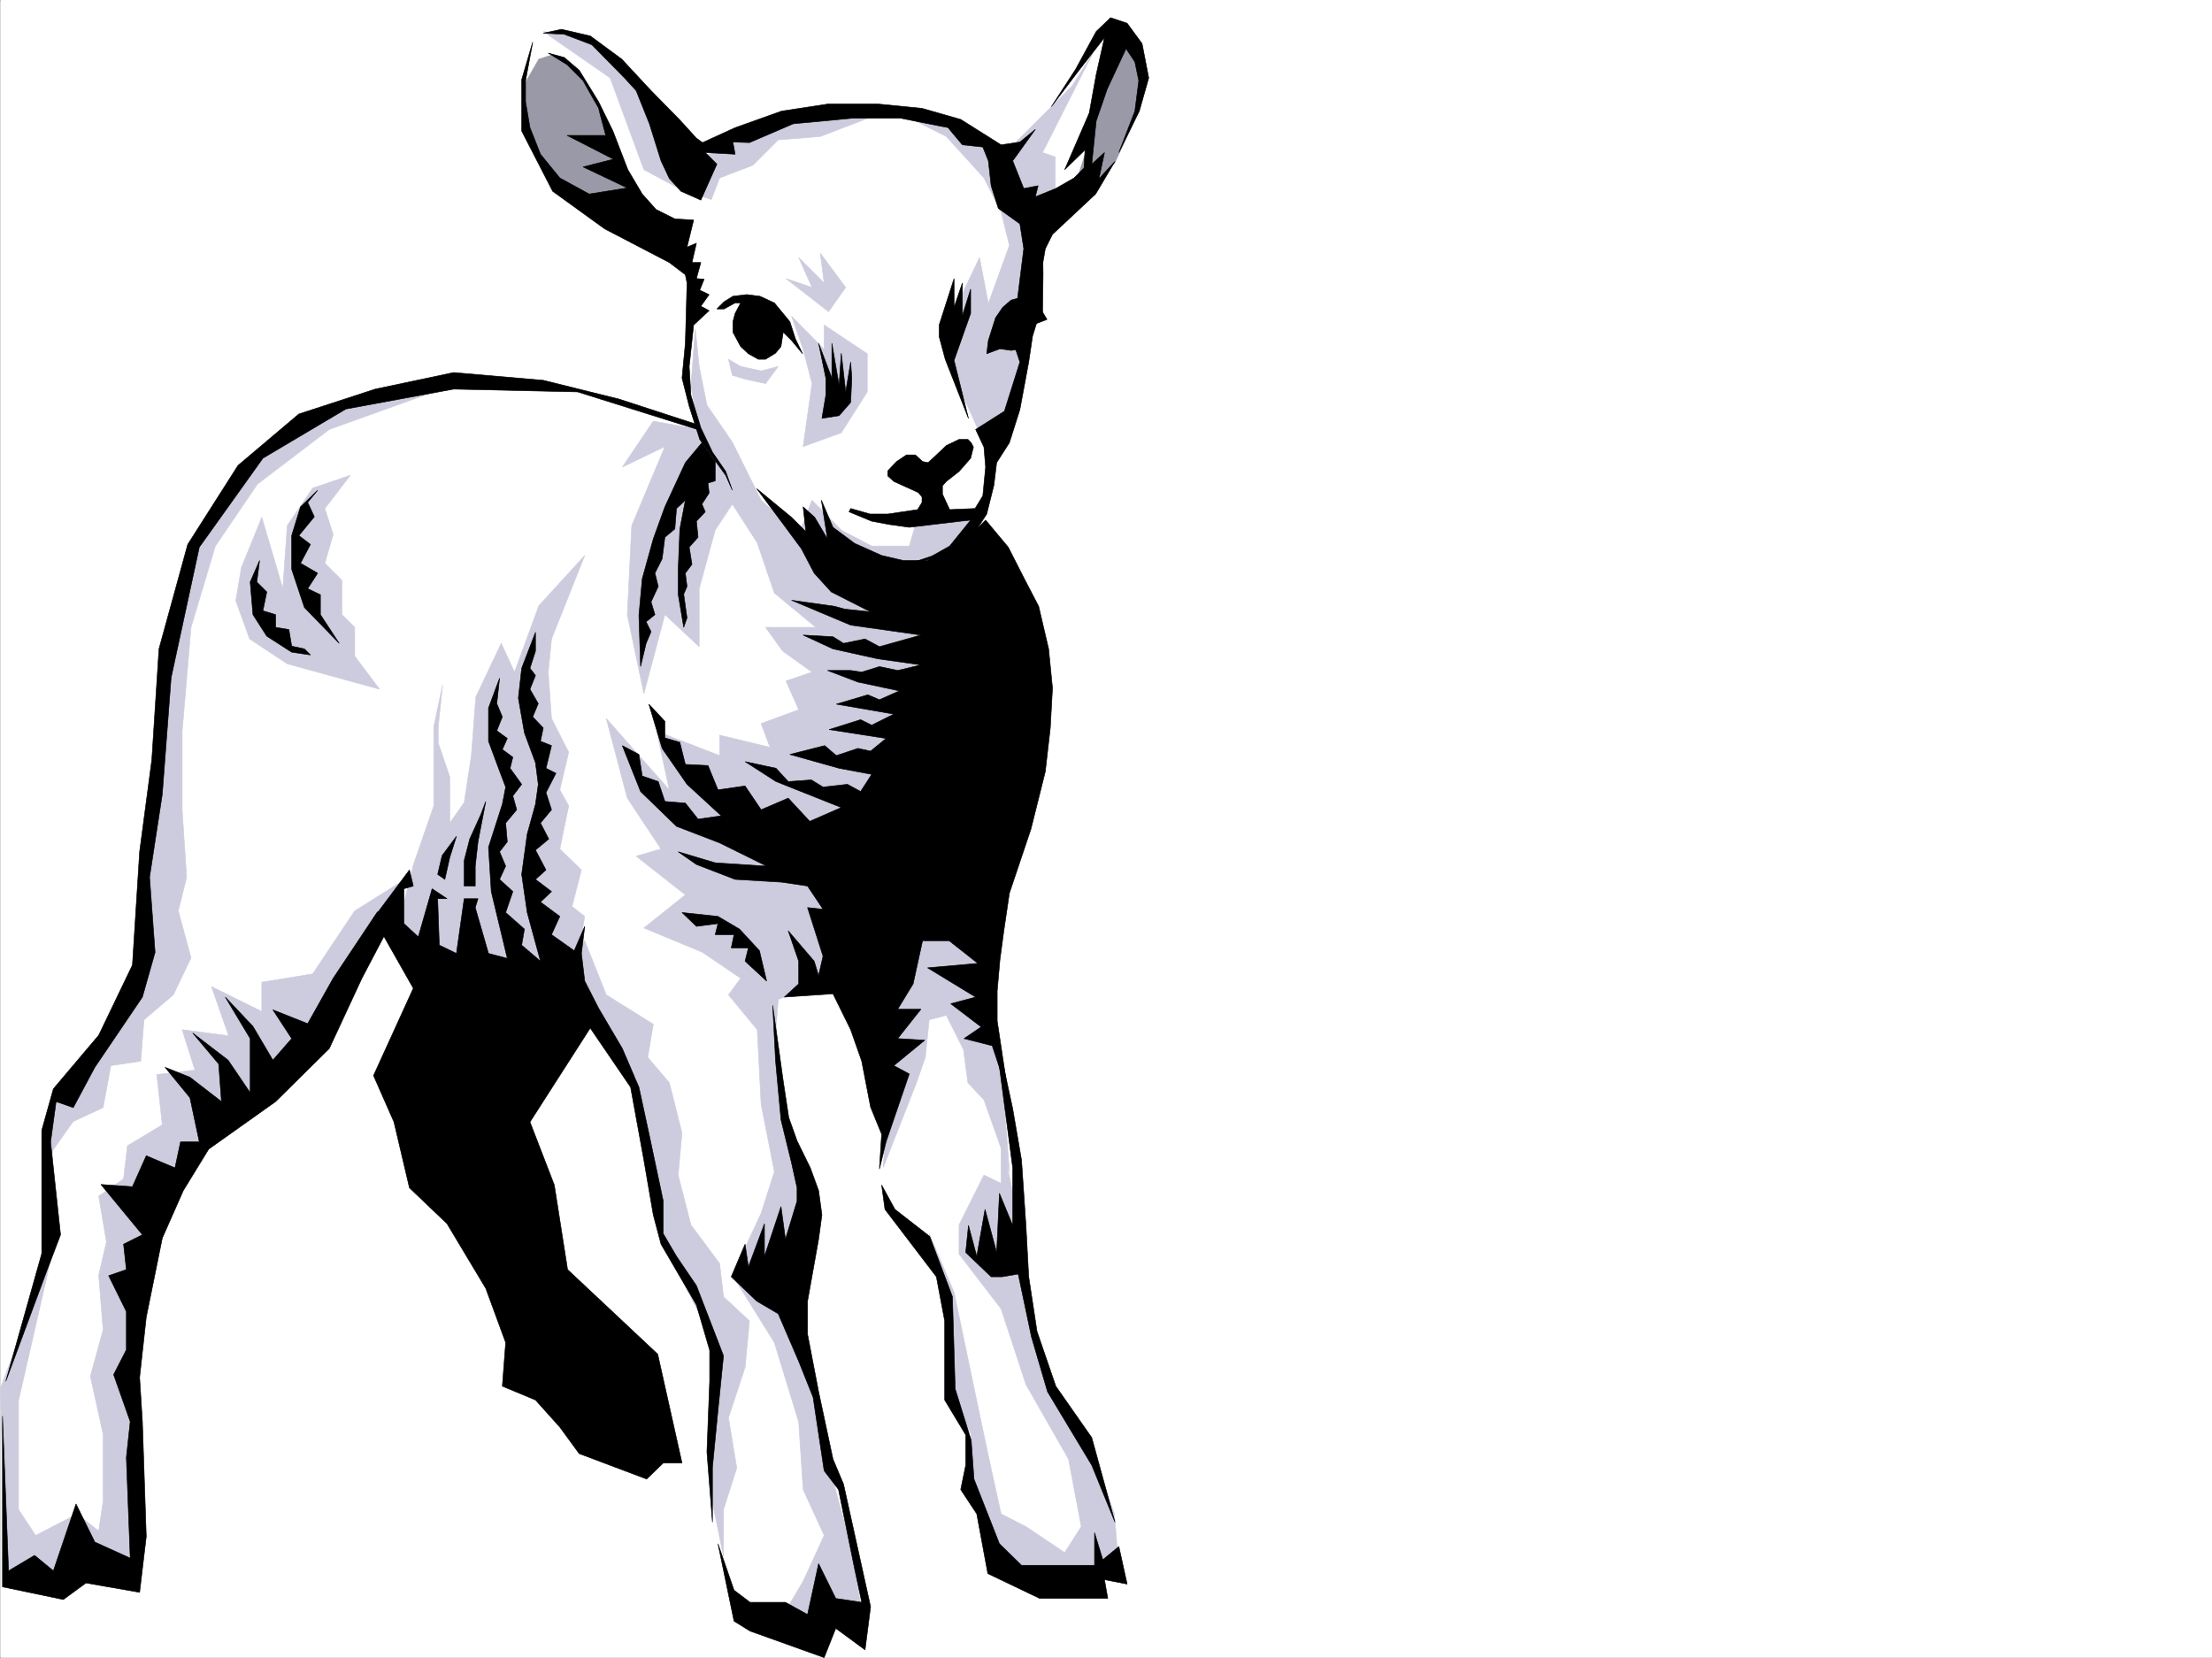 <svg xmlns="http://www.w3.org/2000/svg" width="2997.387" height="2246.646"><rect width="100%" height="100%" fill="#333333" stroke="none"/><defs><clipPath id="a"><path d="M0 0h2997v2244.137H0Zm0 0"/></clipPath></defs><path fill="#fff" d="M.371 2246.297h2997.016V0H.37Zm0 0"/><g clip-path="url(#a)" transform="translate(.371 2.16)"><path fill="#fff" fill-rule="evenodd" stroke="#fff" stroke-linecap="square" stroke-linejoin="bevel" stroke-miterlimit="10" stroke-width=".743" d="M.742 2244.137h2995.531V-2.16H.743Zm0 0"/></g><path fill="#fff" fill-rule="evenodd" stroke="#fff" stroke-linecap="square" stroke-linejoin="bevel" stroke-miterlimit="10" stroke-width=".743" d="M7.88 2130.95v-243.438l51.69-192.489 5.981-194.011 68.191-78.633 61.426-96.613v-140.84l24.75-161.016 11.223-169.3 32.96-125.083 90.673-118.316 125.863-68.191 153.586-29.207 153.62 10.48 170.087 62.168-10.516-66.664-11.222-154.29-148.348-118.316L713.672 99.63l22.484-56.93 68.149 23.223 68.191 55.406 74.918 85.395 107.172-50.168 97.399-12 89.89 12 91.414 28.465 27.723 27.683 40.469-38.941 56.187-62.172 35.227-58.414 23.226 23.226-17.242 153.543-86.176 80.157-11.222 130.32-21.739 95.133-40.468 97.355-11.965 91.38 62.91 152.058v165.511l-50.945 256.184 5.277 101.855 23.226 90.633 16.461 164.024 12.747 113.86 27.722 119.097 50.945 68.152 34.45 136.344-80.157 50.906-73.43-29.207-35.23-107.094-9.734-68.152-23.227-50.95 4.497-107.093-26.196-80.898-57.71-78.668-5.985-68.153-5.98-85.394-50.989-147.563-96.652 46.45v101.113l33 153.547-4.496 130.359 22.48 113.82 28.465 135.598 46.45 187.25-52.47-6.02-34.449 23.223-84.652-27.719-39.723-102.601V1943.7l11.219-107.875-23.223-55.406-50.949-97.398-11.223-119.84-23.222-83.871-74.176-119.098-147.602-18.73-125.12-89.891-89.93 164.808-86.918 80.114-68.192 56.187-66.664 130.32-23.226 107.137v335.555l-68.188-12.004-40.469 29.207zm0 0"/><path fill="#ccccde" fill-rule="evenodd" stroke="#ccccde" stroke-linecap="square" stroke-linejoin="bevel" stroke-miterlimit="10" stroke-width=".743" d="m474.653 644.133-34.485 44.965 11.262 35.191-11.262 38.941 23.227 23.227v46.453l17.242 17.203v38.98l33.703 44.927-125.121-34.446-50.945-33.703-18.73-51.691 7.507-44.926 27.723-68.192 28.464 96.618 5.98-85.356 34.49-50.949zm68.191 551.312-62.207 38.942-56.93 85.355-68.933 11.262v39.687l-68.192-33.707 23.227 66.668-62.95-8.25 17.243 54.7-51.692 5.984 7.508 68.148-47.234 28.465-5.239 44.926-33.703 23.227 10.477 62.167-10.477 44.965 5.98 74.137-17.241 62.91 17.242 78.668v90.637l-5.98 40.426-29.208-23.223-56.226 29.207-23.227-35.191v-147.563l46.45-202.969-71.16 186.508 7.507 244.18 74.172 23.227 51.691-23.227 38.942 11.223 17.988-164.028-11.965-114.601 23.223-169.262 72.648-147.563 125.903-97.398 80.156-118.316 33.703-74.176zm0 0"/><path fill="#ccccde" fill-rule="evenodd" stroke="#ccccde" stroke-linecap="square" stroke-linejoin="bevel" stroke-miterlimit="10" stroke-width=".743" d="m71.531 1558.684 27.723-38.946 40.469-18.726 10.48-56.93 40.47-5.984 4.495-56.188 39.727-33.703 23.965-50.164-17.243-63.656 11.262-45.707-6.02-90.633V990.949l12-140.836 32.965-110.105 56.97-83.871 97.394-74.172 141.582-50.91-119.098 17.988-125.902 67.406-74.172 113.078-37.457 142.325-18.73 192.488-21.739 124.34 4.496 101.855-22.484 69.676-50.203 72.648-50.95 63.653-11.96 153.547zM599.774 928.04l-12.004 56.929v107.093l-27.723 80.157-17.203 69.636 17.203 48.68 153.625 35.23 67.41-17.988 11.258-65.922-17.242-13.488 12.746-49.426-29.246-28.46 12.004-58.419-12.004-21.738 12.004-50.91-23.227-45.707-4.496-62.91 4.496-44.926 44.965-113.117-62.207 68.152-32.96 89.89-17.985-38.944-34.45 72.648-6.02 79.41-9.737 63.656-19.47 27.723v-62.168l-15.718-46.453v-21.7zm285.468-357.298L843.29 632.91l57.672-27.719-44.926 107.133-6.02 120.586 22.481 107.094 28.465-107.094 46.453 43.438V797.68l21.739-79.375 23.226-35.188 33.703 52.434 23.227 68.148 56.222 46.414h-68.187l23.223 32.22 39.726 28.464-35.23 12.004 17.246 38.941-50.95 18.73 11.965 32.18-68.191-16.46v27.718l-85.395-32.96 17.247 79.374-85.434-96.617 28.465 107.879 45.707 68.895-33.703 9.734 66.664 52.433-56.188 44.926 79.414 32.961 51.727 35.23-16.5 22.442 38.945 47.195 5.278 101.11 17.949 91.379-17.95 56.187-38.98 83.906 56.93 91.38 33 107.835 5.98 91.38 28.465 62.167-28.465 62.168-23.226 38.945 46.453 17.243 40.469-17.243h15.718l-15.718-89.851-35.23-130.36-28.466-136.304-10.476-74.133 16.46-130.36-33.706-101.113-11.258-97.36 5.277-68.147 78.668-28.465 69.676 147.562-5.98 108.578 44.925-114.601 12.004-34.446 5.238-50.949 23.227-5.98 23.223 46.449 5.984 44.926 21.738 23.226 34.489 97.36-11.262-149.793-11.965-77.887 5.98-102.637 10.48-137.789-39.726-423.219-79.41 9.735-9.738 33.707h-50.945l-41.211-21.703-39.688-40.469-17.984 46.453-50.95-46.453-38.98-78.629-34.45-50.164-10.515-52.434-5.242-50.949-5.98 78.633 11.222 57.672zm0 0"/><path fill="#ccccde" fill-rule="evenodd" stroke="#ccccde" stroke-linecap="square" stroke-linejoin="bevel" stroke-miterlimit="10" stroke-width=".743" d="m792.34 1274.816 29.211 73.391 63.691 39.727-7.507 44.925 29.25 34.446 17.203 68.152-5.239 56.93 17.243 67.41 38.941 52.43 5.281 44.964 35.188 32.965-5.98 62.91-22.485 68.153 11.223 68.148-17.946 56.188v63.656l-16.5-80.899V1813.34l-68.191-137.043-10.48-94.39-23.223-120.583-69.68-101.113-33.742-80.899zm564.176 266.664v62.168l-23.227-11.261-33.703 67.41v39.722l56.93 74.137 33.703 102.637 57.71 101.113 17.247 91.375-22.484 35.192-52.473-35.192-33.703-17.242-17.242-78.633-17.989-85.394-28.465-136.301-33.703-79.41 29.207 101.855v113.856l27.723 56.187v74.88l44.965 101.108 40.469 11.262 17.984 23.227 73.43-23.227 23.226-5.238-6.02-74.172-34.449-95.875-56.187-74.133-22.48-84.652-12.746-125.078zM1480.895 71.906l-68.192 134.817 17.243 5.98v62.172l-28.465 57.672-17.242 164.062-16.461 79.371-40.47 10.48-27.722-62.167-11.262-56.89 17.243-72.688 21.742-45.668 11.965 62.168 28.504-78.668-11.262-45.672-23.227-45.707-50.945-56.148-68.192-34.485 68.192 23.227 74.172 38.941 44.965-44.926 50.949-50.945zm-415.832 305.606 57.675 44.925 23.223-32.96-34.445-46.414 5.238 40.43-34.445-34.446 17.984 40.43zM736.156 42.7l90.633 62.91 45.707 124.335 51.692 27.723 39.726 12.707 11.219-29.207 44.965-17.203 34.488-34.445 56.93-4.5 74.172-28.465-97.399-6.02-136.379 62.168-56.187-50.906-45.707-56.188-45.711-52.433zm250.981 444.175 16.5 9.734 27.723 5.98 23.226-5.98-17.242 23.188-27.723-5.984-17.242-5.239zm101.153-13.492 12.003 46.414-12.004 85.394 51.692-18.73 35.226-55.406v-51.688l-58.453-38.945v32.96l-44.184-44.964zm0 0"/><path fill="#9999a8" fill-rule="evenodd" stroke="#9999a8" stroke-linecap="square" stroke-linejoin="bevel" stroke-miterlimit="10" stroke-width=".743" d="m1518.352 35.191-32.961 107.133-14.235 64.399-15.718 48.68 29.953-11.965 25.492-23.227 32.219-69.676 5.98-52.433-5.98-35.192zM712.149 111.59l17.984-31.434 18.73-6.023 35.973 23.969 29.988 58.453 29.95 84.613 42.699 74.172-99.63-38.2-38.98-31.476-34.449-68.148-4.496-39.688zm0 0"/><path fill-rule="evenodd" stroke="#000" stroke-linecap="square" stroke-linejoin="bevel" stroke-miterlimit="10" stroke-width=".743" d="M971.418 418.684h9.738l14.973-8.211h7.508l-7.508 14.23-3.008 11.223v14.234l10.516 19.469 10.48 9.738 13.489 7.508h9.738l13.488-8.25 7.469-8.996 3.008-19.469 11.262 11.219 14.976 17.988-9.734-20.215-7.508-23.226-20.996-25.453-19.473-8.993-17.988-2.27-18.727 2.27-11.965 7.465zm301.188 37.456v-15.718l20.215-62.91v38.941l11.261-32.96v44.183l11.223-35.934v32.961l-22.484 63.656 19.511 78.63-31.476-80.114zm66.668 5.239 9.734-30.691 9.777-14.235 11.22-9.734 8.25-2.27h9.737l13.489 4.496 7.468 7.508 9.774 16.461-19.512 7.508-2.226 14.976-6.766 14.23-5.98 3.013-14.235 2.23-14.973-2.23-17.988 6.726zm0 0"/><path fill-rule="evenodd" stroke="#000" stroke-linecap="square" stroke-linejoin="bevel" stroke-miterlimit="10" stroke-width=".743" d="m1375.988 472.64 6.02 17.946-20.996 66.668-38.941 24.71 11.218 23.97 2.27 26.976-3.754 38.945-10.52 17.243-34.445 1.488-9.738-20.961v-11.258l5.242-5.984 17.242-13.488 15.719-17.95 3.754-15.011-3.012-5.985-4.496-4.496h-11.965l-17.242 8.25-15.719 14.977-8.992 8.25-7.508-1.485-9.738-8.996h-12l-13.492 8.996-11.965 12.707v6.762l8.25 7.469 32.96 14.976 5.243 6.02v7.469l-5.984 9.738-40.47 5.98h-23.968l-26.234-7.468-2.27 4.496 30.735 12.707 23.968 4.5 26.977 3.75 69.68-8.25 13.488-1.485-28.465 35.192-23.969 13.488-26.98 8.992 48.719-8.992 30.695-23.226 21.738-33.704 9.738-38.941 3.75-30.695 17.247-26.98 14.23-44.927 11.965-64.437 5.238-35.188 6.024-19.472-17.243 4.496zm2.266-63.695 8.996-71.902-5.242-33.703-29.246-20.961-9.734-30.692-3.754-33.742-7.47-18.691-27.722-3.012-19.472-23.222-63.692-12.75h-66.707l-79.41 7.507-59.2 25.453-22.48-.742 3.008 16.5-40.465-2.265 15.754 15.718-21.738 48.72-26.98-12.005-15.715-17.246-11.262-23.965-15.719-50.168-17.984-44.925-15.758-17.243-44.184-44.925-37.457-14.235-28.465-1.523 24.711-5.238 38.942 8.992 42.738 31.476 39.688 42.696 38.238 38.945 23.226 25.453 8.211 5.98 44.22-20.21 62.952-22.485 63.656-9.734h65.961l60.684 6.02 52.434 14.976 54.699 34.445 25.492-3.754 20.957-17.203-20.957 29.207-9.734 13.453 40.43 101.149.742 52.433-.743 53.176zm-269.008 56.188 9.778 47.195v23.227l-5.282 31.433 23.266-3.715 15.719-17.984 1.484-32.96-1.484-21.743-6.766 40.469-5.98-52.43-2.973 43.438-9.773-56.93v47.195zm0 0"/><path fill-rule="evenodd" stroke="#000" stroke-linecap="square" stroke-linejoin="bevel" stroke-miterlimit="10" stroke-width=".743" d="m721.883 56.93-14.977 50.949v69.637l41.957 81.64 70.457 50.946 87.665 45.668 21.699 16.5 2.265 11.222-2.265 81.64-4.496 47.196 9.734 38.2 14.274 44.925 35.187 48.68 8.996 20.254-8.996-25.492-17.984-26.2-15.72-32.96-13.487-44.18-2.27-38.946 6.023-56.187 20.958-19.473-11.223-5.98 11.223-15.758-12.707-5.98 5.98-14.977-10.477-.742 5.98-21.742h-12.003l6.023-26.196-12.75 5.239 8.996-36.715-25.496-1.485-25.453-12.746-18.726-20.957-19.512-32.965-20.215-52.43-19.473-39.687-26.234-42.7-20.215-17.241-21.742-5.98 25.496 15.718 21.7 21.738 20.995 37.457 9.735 36.676h-52.43l62.91 32.219-41.21 10.48 59.94 28.465-51.69 8.25-39.727-21.742-26.195-32.18-14.235-35.968-6.02-35.192v-28.465zm702.824 87.625 32.961-50.91 27.723-50.946 19.469-18.73 22.484 7.508 20.254 27.683 8.992 46.45-12.746 44.925-27.723 56.188 21.7-56.188 5.28-41.172-5.28-25.453-11.961-17.988-25.497 54.664-14.972 43.437-5.985 58.418 17.243-15.718-7.504 35.187 21.738-23.183-21.738 36.675-4.5 7.508-58.453 54.66-9.735 19.473-3.754 21.738-25.453-103.379 19.469-3.715-3.754 14.977 27.723-11.262 24.75-14.234 13.453-13.45 2.265-40.468 5.985-40.43 8.25-45.707 11.258-50.164-34.485 44.18zm0 0"/><path fill-rule="evenodd" stroke="#000" stroke-linecap="square" stroke-linejoin="bevel" stroke-miterlimit="10" stroke-width=".743" d="m1477.14 150.535-34.448 79.41 28.464-27.718zM1113 677.836l15.758 36.715 29.207 21.742 36.715 16.46 29.207 6.767h33.004l47.191-23.227 31.477-31.477 30.691 36.715 21.742 42.7 19.47 37.417 13.491 57.711 5.239 53.176-2.973 53.918-6.762 59.16-19.472 77.926-29.208 86.879-7.507 50.91-5.239 38.942-3.754 42.699v40.469l14.973 99.624-21.699-65.921-38.238-9.735 23.222-15.758-41.21-31.437 33.745-8.992-65.18-39.688 68.15-6.02-38.942-30.695h-35.973l-12.746 58.414-20.957 34.45h31.473l-31.473 39.726 36.715 2.227-41.957 34.449 20.957 11.258-31.473 92.12-8.996 36.716 3.012-47.196-14.973-36.714-12.004-62.168-14.976-42.696-23.969-48.68-65.96 4.497 19.51-17.988v-30.692l-14.234-41.21 35.192 41.21 5.98 19.473 6.024-26.238-20.996-65.883 20.996 2.23-20.996-31.437-35.192-5.239-62.953-3.754-52.43-20.214-24.75-17.246 50.204 14.976 69.675 4.496-63.695-31.476-58.414-22.442L868 1072.59l-24.71-62.168 22.48 11.965 4.5 29.207 21.699 7.508 8.992 26.98 27.723 2.227 17.242 21.742 31.476-4.5-46.453-42.695-33.703-48.68-17.984-59.942 21.7 23.227v22.484l20.253 5.98 7.469 29.95 30.73 1.527 13.492 32.922 36.715-5.238 21.739 32.215 36.714-15.715 29.207 31.434 42.7-18.727-88.407-35.191-41.953-26.98 41.953 8.995 16.5 17.985 31.438-2.227 15.758 9.734 32.96-3.753 17.985 9.734 14.977-23.223-44.184-8.25-66.703-18.73 47.191-11.965 15.758 13.488 29.207-9.734 17.246 3.715 20.957-17.203-77.144-12.004 42.695-13.454 14.977 7.47 29.988-14.973-77.926-13.493 42.7-12.707 15.714 6.727 26.98-12.004-56.187-11.965-41.21-15.719h31.476l14.976 2.23 23.965-7.468 24.754 5.238 31.473-7.507-58.453-8.25-60.684-13.45-40.469-18.73 40.469 2.23 14.234 8.993 29.207-5.98 19.47 10.476 56.226-15.72-95.168-13.487-80.157-33.704 58.418 8.211 13.489 3.754 35.23 3.754-53.219-26.98-23.222-25.453-17.242-32.961-23.227-31.438-37.457-50.203 47.23 38.941 19.473 19.473-3.754-33.703 15.719 14.23 17.242 29.208zM868 903.328l-2.23-69.676 4.5-49.422 14.972-53.96 15.72-43.438 27.722-59.902 22.48-26.98 17.989 25.495v26.196l-9.739 3.011 1.489 13.45-9.739 15.015 4.5 10.477L943.7 706.3l2.227 21.742-12.004 13.488 3.754 23.227-8.992 11.965 2.265 17.984-4.496 10.48 4.496 32.22-4.496 12.706-7.504-44.925v-32.22l2.266-56.148 7.469-38.984-11.965 11.262-2.27 27.722-13.488 11.223-3.715 29.207-9.773 19.473 4.496 17.984-9.734 20.957 5.238 17.246-11.965 9.735 6.727 13.488-6.727 15.719zm0 0"/><path fill-rule="evenodd" stroke="#000" stroke-linecap="square" stroke-linejoin="bevel" stroke-miterlimit="10" stroke-width=".743" d="m924.188 1236.617 19.511 18.727 29.207-3.754-3.753 14.976h25.492l-3.754 17.985h23.226l-4.496 17.988 29.207 26.938-9.734-41.172-26.98-29.207-29.208-17.243zm270.492 369.258 4.496 32.961 69.676 91.379 11.262 59.941v107.094l28.464 47.191v41.176l-6.761 32.961 21.738 32.961 14.976 80.898 70.418 33.704h92.157l-4.457-25.453 30.695 5.98-11.223-50.945-21.738 17.984-11.223-36.676v44.184h-98.922l-29.953-29.207-34.484-87.664-3.754-52.434-21.7-69.637-3.753-125.082-30.735-81.64-47.19-36.715zm177.594-103.34 11.965 69.637 5.98 88.406 3.754 69.637 11.261 74.172 25.454 74.133 48.718 69.675 31.477 114.606-31.477-77.184-59.941-99.59-21.738-74.172-17.985-85.394-21.742 3.754h-14.973l-34.449-32.961 3.754-36.676 11.223 41.914 11.222-63.656 15.754 58.418 3.754-80.117 17.989 43.441v-77.926l-26.98-205.238zm-325.196-140.094 3.754 74.172 7.469 80.899 14.27 58.414 7.468 33.703v17.988l-15.719 51.688-6.019-44.223-22.445 67.41v-44.183l-21.739 58.418-4.496-30.696-18.73 44.184 34.449 32.96 29.246 17.243 27.723 64.398 19.469 48.68 14.976 99.625 19.473 25.457 21.738 107.133 9.738 45.668-35.191-5.238-23.266-47.196-14.972 68.934-29.953-16.5h-47.977l-21.7-16.461-21.738-62.91 21.739 104.863 21.699 13.453 100.41 35.973 15.758-39.688 39.687 29.207 7.508-58.453-36.715-166.254-14.234-33.703-19.512-91.379-14.972-77.925v-44.926l14.972-83.871 4.496-32.961-4.496-32.961-11.218-30.73-17.989-36.676-11.222-31.477-7.508-49.422zM792.34 1255.344l-4.496 36.715 4.496 37.418 18.73 36.714 32.22 54.703 22.48 52.434 14.234 65.883 18.73 88.406v44.184l17.985 30.691 26.98 39.727 36.715 95.09-7.508 74.171-7.507 77.145v74.176l-7.47-95.133 3.716-95.871v-41.957l-17.946-61.426-47.976-82.383-10.48-39.687-12.747-74.172-17.984-98.844-54.703-80.156-81.64 127.308 32.96 85.395 17.988 114.602 122.11 114.605 32.96 147.562h-25.452l-22.485 21.7-91.414-34.446-26.238-35.933-32.961-36.715-44.926-18.73 4.496-59.157-26.976-73.43-52.473-87.624-50.95-48.68-20.956-89.149-27.723-62.91 53.918-118.316-53.918-95.129 48.68-65.184 5.238 21.743-12.707 3.714v47.192l19.473 17.988 18.73-65.18 20.215 13.489h-12.707l2.227 62.914 23.226 11.258 10.477-74.172h18.73l-3.715 12.004 17.946 62.168 25.496 6.726-21.742-90.633-3.754-59.902 18.77-58.453 4.495-23.188-8.25-21.738-15.015-40.43v-44.964l15.015-40.43-3.754 34.445 7.508 17.988-7.508 18.727 14.235 10.48-6.727 14.973 14.234 10.48-3.753 14.977 15.714 21.738-11.96 15.72 5.238 18.726-14.977 17.988 2.23 25.453-10.48 13.488 8.25 19.473-8.25 17.988 17.988 16.461-9.738 28.465 25.453 22.48-3.754 21.704 25.497 21.738-17.989-65.922-7.508-51.691 7.508-54.66 11.223-40.47 3.754-26.94-3.754-29.208-14.977-40.468-8.25-47.196 4.496-40.43 18.73-48.679v25.457l-7.468 23.223 7.469 9.738-7.469 18.727 11.223 19.472-7.508 17.988 14.273 14.973-3.753 17.988 14.972 5.98-7.504 30.696 13.489 6.762-13.489 26.2 7.504 23.222-14.972 17.988 11.218 21.7-17.984 14.976 14.234 26.976-14.234 12.75 21.738 16.461-14.972 14.23 26.195 19.473-11.223 24.711 30.735 21.739zm0 0"/><path fill-rule="evenodd" stroke="#000" stroke-linecap="square" stroke-linejoin="bevel" stroke-miterlimit="10" stroke-width=".743" d="M643.996 1200.684h-15.015v-34.489l7.507-29.207 14.977-32.96 6.766-17.946-10.52 54.66-3.715 32.961zm-41.211-8.993-9.734-6.765 5.98-25.453 19.473-26.2-8.992 28.426zm-91.418 44.18-59.937 89.895-34.488 61.425-47.192-18.73 25.492 38.945-25.492 29.207-26.98-45.707-37.457-39.687 33.703 56.187v73.39l-29.95-44.183-47.937-36.715 35.191 41.954 3.754 50.949-42.699-32.965-33.742-13.488 33.742 41.172 12.707 59.94H244.63l-7.508 35.192-38.941-16.46-18.73 41.953-42.7-3.012 56.188 68.152-25.493 12.746 3.754 34.446-23.968 8.25 23.968 48.68v51.69l-17.242 33.704 22.48 63.656-5.238 48.68 5.239 136.34-47.938-21.739-25.492-51.691-30.691 90.637-25.497-20.957-35.226 20.957-8.211-209.696v231.434l82.422 17.203 30.695-22.441 72.684 12.707 8.996-75.622-5.242-155.812-3.754-59.902 8.996-81.64 21.738-107.134 28.465-64.398 34.445-56.188 90.676-64.394 72.684-71.906 44.183-95.13 47.235-89.894zm-80.933-571.484-13.492 16.46 8.992 19.473-20.957 25.453 15.718 12.004-13.488 25.453 23.227 13.493-13.492 20.957 17.246 8.25v26.98l25.492 38.942-47.234-48.68-17.204-51.692v-45.707l11.965-38.941zm-35.192 219.429L361.5 862.117l-18.73-29.207-3.754-44.183 12.746-29.207-3.754 29.207 13.492 13.449-5.242 25.492 17.246 5.242v17.203l17.984 3.012 3.754 22.48 17.204 3.754 8.25 8.211zm0 0"/><path fill-rule="evenodd" stroke="#000" stroke-linecap="square" stroke-linejoin="bevel" stroke-miterlimit="10" stroke-width=".743" d="m7.88 1871.797 48.679-173.02v-167.035l15.758-56.187 61.425-72.649 45.707-95.129 9.735-153.547 16.5-124.336 9.738-150.535 38.941-141.582 68.192-107.093 82.422-69.676 103.383-33.703 106.39-22.485 121.406 10.52 102.637 25.453 103.379 33.703 5.242 8.25-164.808-51.691-167.856-3.75-146.078 26.976-112.414 66.664-86.176 120.586-38.199 176.774-11.965 158.039-17.242 112.336 7.469 101.855-17.207 60.684-64.438 95.129-29.246 54.664-23.223-8.211-7.468 54.66 13.488 125.824-17.984 47.192zm0 0"/></svg>
